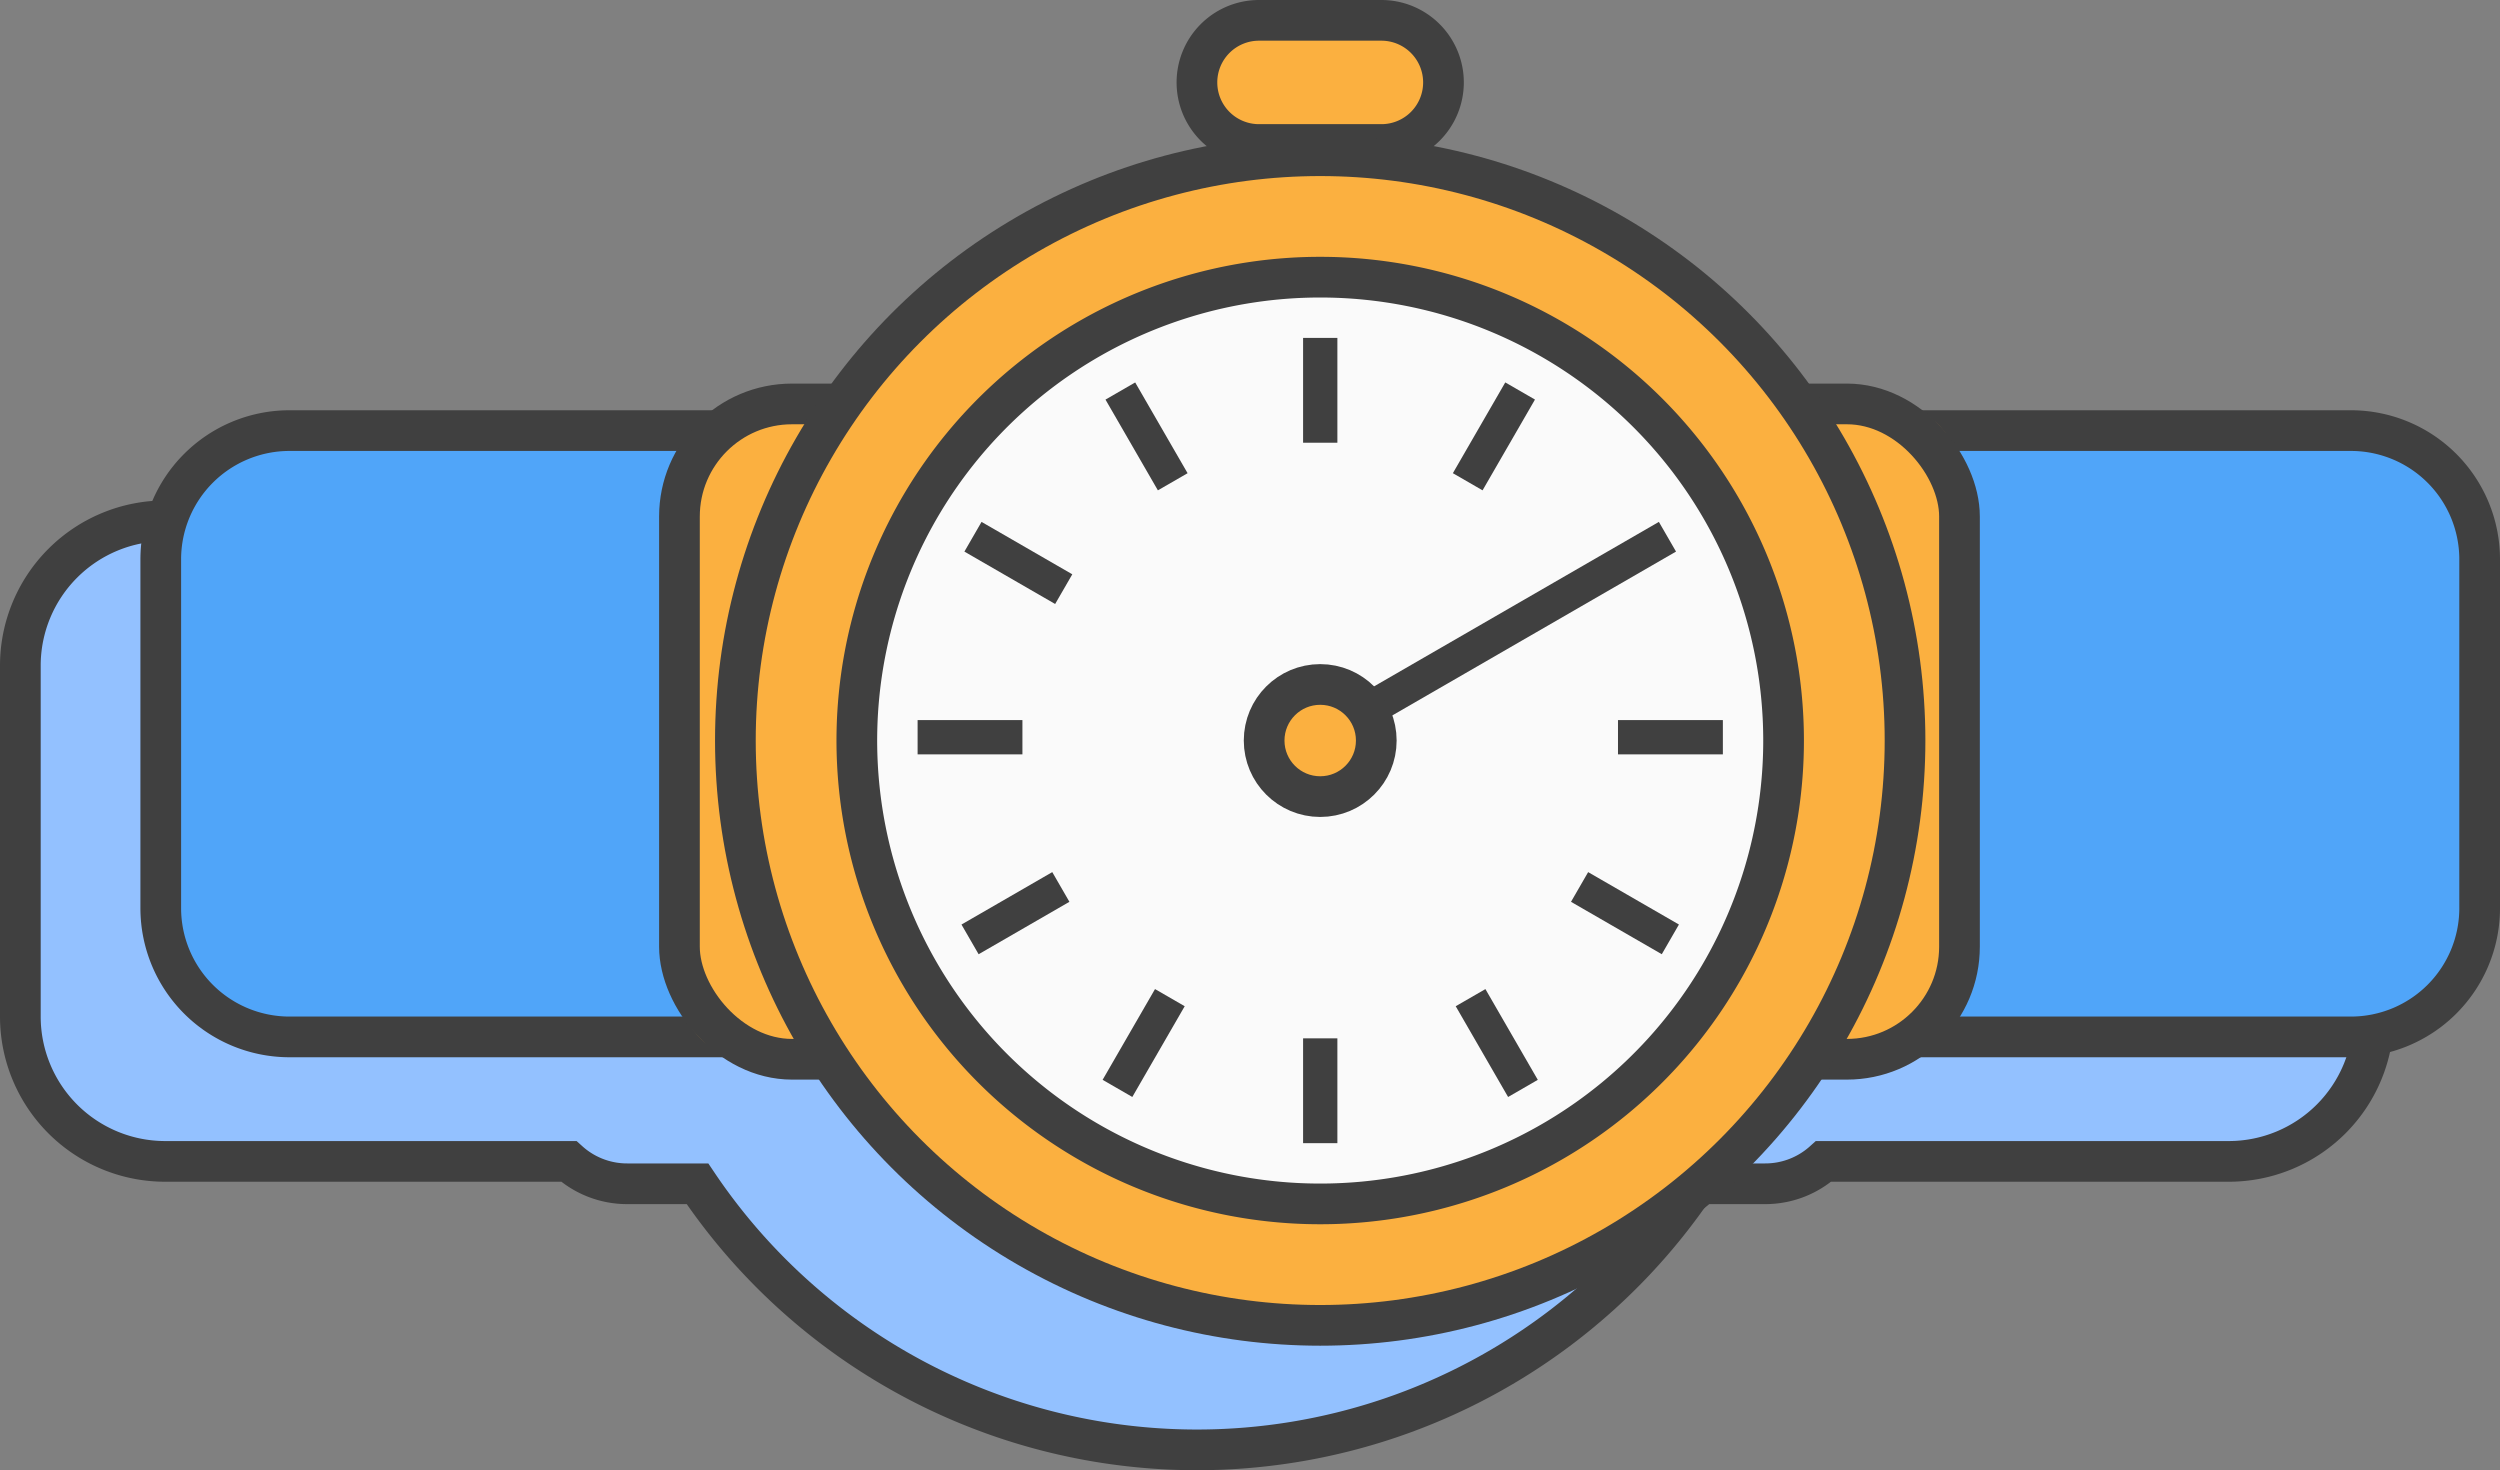 <svg xmlns="http://www.w3.org/2000/svg" width="92.156" height="54.196" viewBox="0 0 92.156 54.196">
  <rect x="0" y="0" width="92.156" height="54.196" fill="#808080" stroke="none"/>
  <g id="New_Watch_Icon" data-name="New Watch Icon" transform="translate(-1143.115 -886.455)">
    <path id="Path_5611" data-name="Path 5611" d="M82.161,29.032H67.378a3.224,3.224,0,0,0-2.313-.982H62.072c-.034-.048-.072-.093-.108-.141H26.281c-.036.048-.073.093-.108.141H23.125a3.224,3.224,0,0,0-2.314.982H6.084A5.34,5.34,0,0,0,.75,34.365V47.312a5.34,5.34,0,0,0,5.334,5.334H20.967a3.213,3.213,0,0,0,2.157.825h2.587a22.183,22.183,0,0,0,36.822,0h2.531a3.21,3.21,0,0,0,2.157-.825H82.161a5.339,5.339,0,0,0,5.333-5.334V34.365a5.339,5.339,0,0,0-5.333-5.333" transform="translate(1143.115 876.621)" fill="#93c1ff"/>
    <path id="Path_5612" data-name="Path 5612" d="M82.161,29.032H67.378a3.224,3.224,0,0,0-2.313-.982H62.072c-.034-.048-.072-.093-.108-.141H26.281c-.036.048-.073.093-.108.141H23.125a3.224,3.224,0,0,0-2.314.982H6.084A5.34,5.34,0,0,0,.75,34.365V47.312a5.34,5.34,0,0,0,5.334,5.334H20.967a3.213,3.213,0,0,0,2.157.825h2.587a22.183,22.183,0,0,0,36.822,0h2.531a3.21,3.21,0,0,0,2.157-.825H82.161a5.339,5.339,0,0,0,5.333-5.334V34.365A5.339,5.339,0,0,0,82.161,29.032Z" transform="translate(1143.115 876.621)" fill="none" stroke="#404040" stroke-width="1.5"/>
    <path id="Path_5613" data-name="Path 5613" d="M125.431,46.806h-17.6V24.456h17.6a4.746,4.746,0,0,1,4.746,4.746V42.06a4.746,4.746,0,0,1-4.746,4.746" transform="translate(1104.344 877.872)" fill="#50a5f9"/>
    <path id="Path_5614" data-name="Path 5614" d="M125.431,46.806h-17.6V24.456h17.6a4.746,4.746,0,0,1,4.746,4.746V42.06A4.746,4.746,0,0,1,125.431,46.806Z" transform="translate(1104.344 877.872)" fill="none" stroke="#404040" stroke-linejoin="round" stroke-width="1.5"/>
    <path id="Path_5615" data-name="Path 5615" d="M13.609,46.806h17.6V24.456h-17.6A4.746,4.746,0,0,0,8.863,29.2V42.06a4.746,4.746,0,0,0,4.746,4.746" transform="translate(1140.178 877.872)" fill="#50a5f9"/>
    <path id="Path_5616" data-name="Path 5616" d="M13.609,46.806h17.6V24.456h-17.6A4.746,4.746,0,0,0,8.863,29.2V42.06A4.746,4.746,0,0,0,13.609,46.806Z" transform="translate(1140.178 877.872)" fill="none" stroke="#404040" stroke-linejoin="round" stroke-width="1.5"/>
    <path id="Path_5617" data-name="Path 5617" d="M103.881,47.073H98.119a2.646,2.646,0,0,1-2.647-2.647V25.563a2.647,2.647,0,0,1,2.647-2.647h5.762a2.647,2.647,0,0,1,2.647,2.647V44.427a2.647,2.647,0,0,1-2.647,2.647" transform="translate(1108.818 878.429)" fill="#fbb040"/>
    <rect id="Rectangle_3236" data-name="Rectangle 3236" width="11.056" height="24.157" rx="4.149" transform="translate(1204.29 901.345)" fill="none" stroke="#404040" stroke-width="1.5"/>
    <path id="Path_5618" data-name="Path 5618" d="M47.246,47.073H41.484a2.646,2.646,0,0,1-2.647-2.647V25.563a2.647,2.647,0,0,1,2.647-2.647h5.762a2.647,2.647,0,0,1,2.647,2.647V44.427a2.647,2.647,0,0,1-2.647,2.647" transform="translate(1129.325 878.429)" fill="#fbb040"/>
    <rect id="Rectangle_3237" data-name="Rectangle 3237" width="11.056" height="24.157" rx="4.149" transform="translate(1168.161 901.345)" fill="none" stroke="#404040" stroke-width="1.5"/>
    <path id="Path_5619" data-name="Path 5619" d="M75.643,5.327H70.925A2.185,2.185,0,0,1,68.74,3.142V2.935A2.185,2.185,0,0,1,70.925.75h4.717a2.185,2.185,0,0,1,2.185,2.185v.207a2.185,2.185,0,0,1-2.185,2.185" transform="translate(1118.497 886.455)" fill="#fbb040"/>
    <path id="Rectangle_3238" data-name="Rectangle 3238" d="M2.288,0H6.8A2.289,2.289,0,0,1,9.088,2.289v0A2.288,2.288,0,0,1,6.8,4.577H2.288A2.288,2.288,0,0,1,0,2.289v0A2.288,2.288,0,0,1,2.288,0Z" transform="translate(1187.237 887.205)" fill="none" stroke="#404040" stroke-width="1.5"/>
    <path id="Path_5620" data-name="Path 5620" d="M85.185,30.13A21.558,21.558,0,1,1,63.626,8.572,21.559,21.559,0,0,1,85.185,30.13" transform="translate(1128.155 883.623)" fill="#fbb040"/>
    <circle id="Ellipse_223" data-name="Ellipse 223" cx="21.558" cy="21.558" r="21.558" transform="translate(1170.223 892.195)" fill="none" stroke="#404040" stroke-width="1.5"/>
    <path id="Path_5621" data-name="Path 5621" d="M83.249,32.672A17.081,17.081,0,1,1,66.168,15.591,17.081,17.081,0,0,1,83.249,32.672" transform="translate(1125.613 881.081)" fill="#fafafa"/>
    <path id="Path_5622" data-name="Path 5622" d="M83.249,32.672A17.081,17.081,0,1,1,66.168,15.591,17.081,17.081,0,0,1,83.249,32.672Z" transform="translate(1125.613 881.081)" fill="none" stroke="#404040" stroke-width="1.5"/>
    <line id="Line_892" data-name="Line 892" y2="3.864" transform="translate(1191.781 924.731)" fill="#fafafa"/>
    <rect id="Rectangle_3239" data-name="Rectangle 3239" width="1.264" height="3.864" transform="translate(1191.15 924.731)" fill="#404040"/>
    <line id="Line_893" data-name="Line 893" y2="3.864" transform="translate(1191.781 898.911)" fill="#fafafa"/>
    <rect id="Rectangle_3240" data-name="Rectangle 3240" width="1.264" height="3.864" transform="translate(1191.15 898.911)" fill="#404040"/>
    <line id="Line_894" data-name="Line 894" x2="3.865" transform="translate(1202.758 913.631)" fill="#fafafa"/>
    <rect id="Rectangle_3241" data-name="Rectangle 3241" width="3.866" height="1.264" transform="translate(1202.758 912.999)" fill="#404040"/>
    <line id="Line_895" data-name="Line 895" x2="3.864" transform="translate(1176.94 913.631)" fill="#fafafa"/>
    <rect id="Rectangle_3242" data-name="Rectangle 3242" width="3.864" height="1.264" transform="translate(1176.94 912.999)" fill="#404040"/>
    <line id="Line_896" data-name="Line 896" x2="1.932" y2="3.346" transform="translate(1197.324 923.23)" fill="#fafafa"/>
    <rect id="Rectangle_3243" data-name="Rectangle 3243" width="1.264" height="3.863" transform="translate(1196.776 923.547) rotate(-29.998)" fill="#404040"/>
    <line id="Line_897" data-name="Line 897" x2="1.932" y2="3.345" transform="translate(1184.413 900.869)" fill="#fafafa"/>
    <rect id="Rectangle_3244" data-name="Rectangle 3244" width="1.264" height="3.863" transform="translate(1183.866 901.185) rotate(-30.003)" fill="#404040"/>
    <line id="Line_898" data-name="Line 898" x2="3.347" y2="1.932" transform="translate(1201.342 919.151)" fill="#fafafa"/>
    <rect id="Rectangle_3245" data-name="Rectangle 3245" width="1.264" height="3.864" transform="translate(1201.026 919.698) rotate(-60.002)" fill="#404040"/>
    <line id="Line_899" data-name="Line 899" x2="3.346" y2="1.932" transform="translate(1178.981 906.241)" fill="#fafafa"/>
    <rect id="Rectangle_3246" data-name="Rectangle 3246" width="1.264" height="3.863" transform="translate(1178.665 906.788) rotate(-59.997)" fill="#404040"/>
    <line id="Line_900" data-name="Line 900" x1="1.932" y2="3.346" transform="translate(1184.307 923.23)" fill="#fafafa"/>
    <rect id="Rectangle_3247" data-name="Rectangle 3247" width="3.863" height="1.264" transform="matrix(0.5, -0.866, 0.866, 0.5, 1183.76, 926.26)" fill="#404040"/>
    <line id="Line_901" data-name="Line 901" x1="1.932" y2="3.347" transform="translate(1197.218 900.868)" fill="#fafafa"/>
    <rect id="Rectangle_3248" data-name="Rectangle 3248" width="3.864" height="1.264" transform="matrix(0.5, -0.866, 0.866, 0.5, 1196.671, 903.898)" fill="#404040"/>
    <line id="Line_902" data-name="Line 902" x1="3.347" y2="1.932" transform="translate(1178.874 919.151)" fill="#fafafa"/>
    <rect id="Rectangle_3249" data-name="Rectangle 3249" width="3.865" height="1.264" transform="translate(1178.557 920.536) rotate(-30.007)" fill="#404040"/>
    <line id="Line_903" data-name="Line 903" x1="12.658" y2="7.308" transform="translate(1191.925 906.24)" fill="#fafafa"/>
    <rect id="Rectangle_3250" data-name="Rectangle 3250" width="14.615" height="1.264" transform="translate(1191.609 913.002) rotate(-30.007)" fill="#404040"/>
    <path id="Path_5623" data-name="Path 5623" d="M76.757,41.193a2.067,2.067,0,1,1-2.067-2.067,2.067,2.067,0,0,1,2.067,2.067" transform="translate(1117.092 872.56)" fill="#fbb040"/>
    <circle id="Ellipse_224" data-name="Ellipse 224" cx="2.067" cy="2.067" r="2.067" transform="translate(1189.714 911.686)" fill="none" stroke="#404040" stroke-width="1.5"/>
  </g>
</svg>
